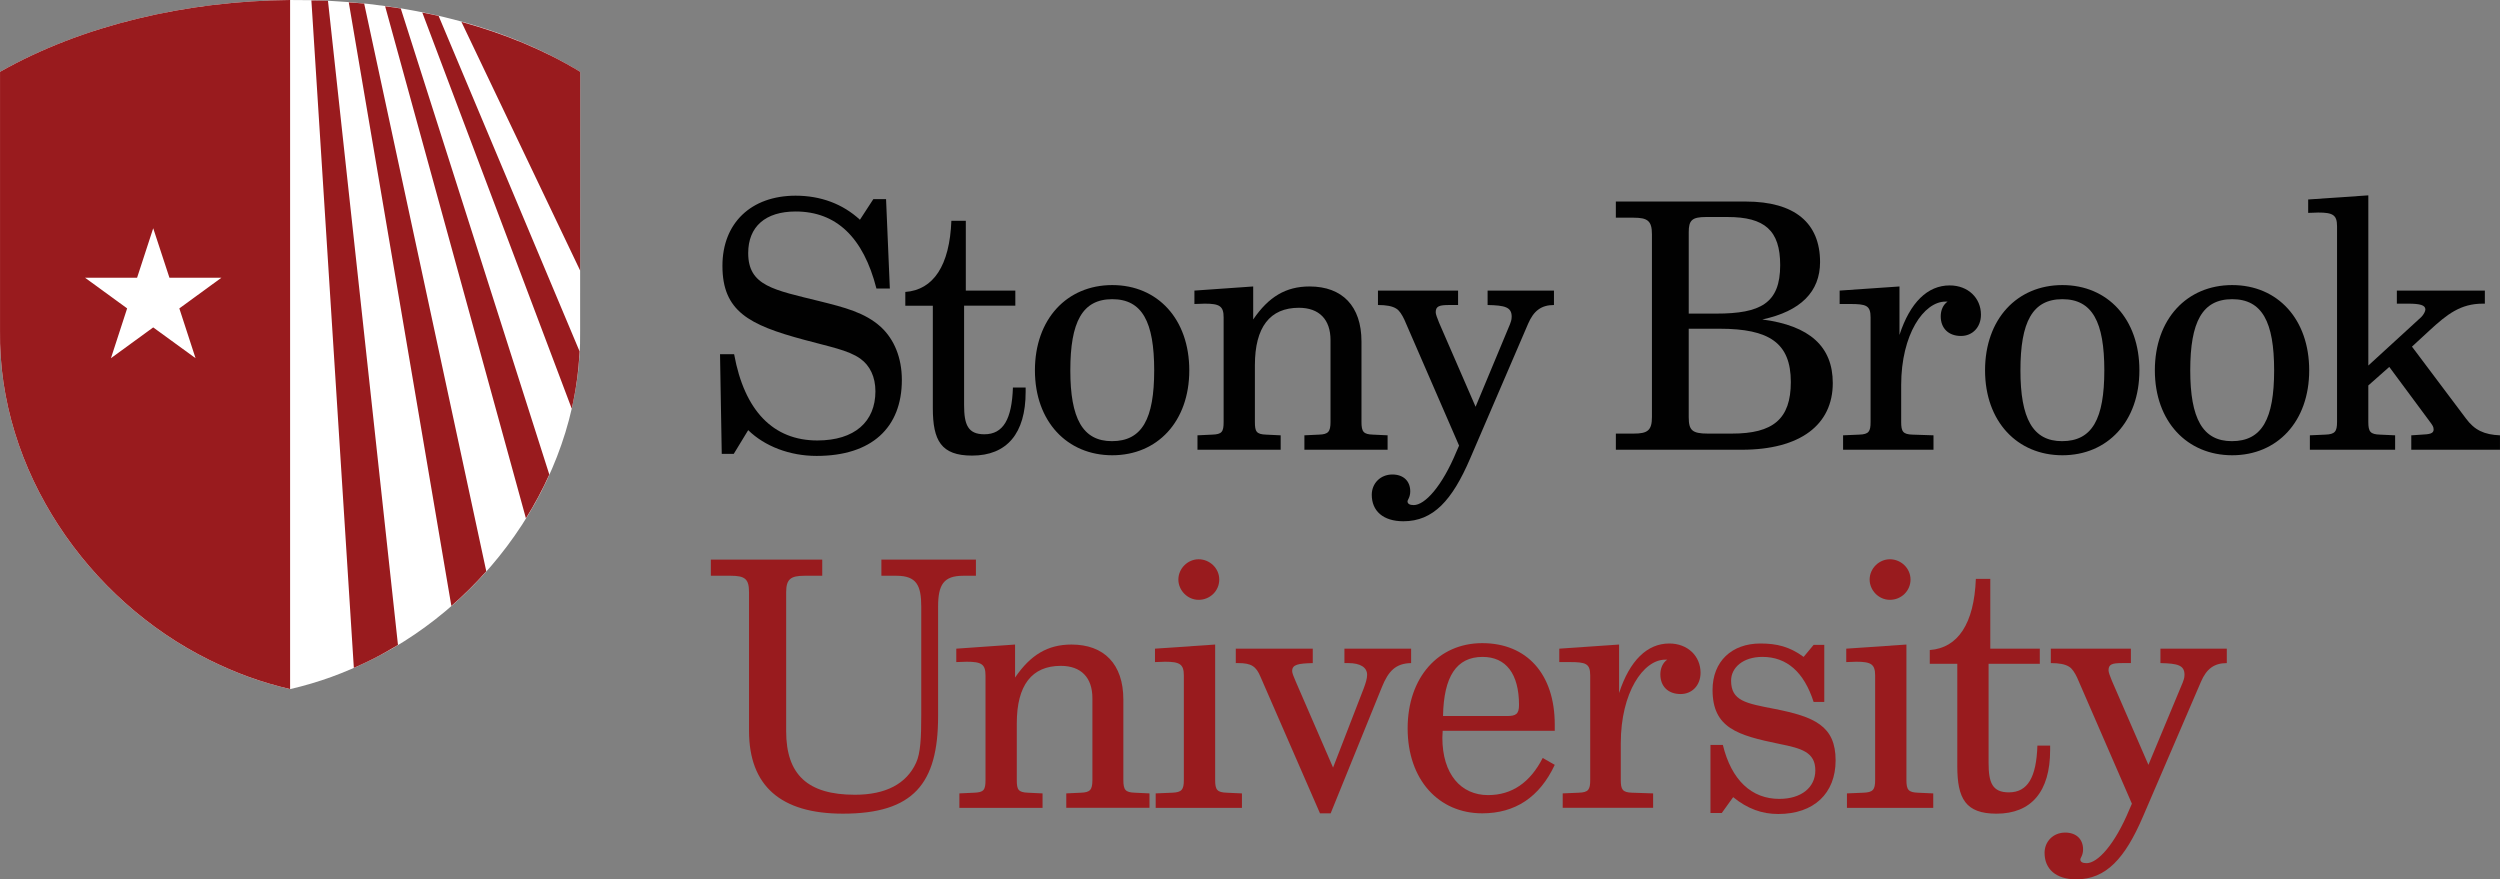 <?xml version="1.0" encoding="UTF-8"?>
<svg id="Layer_1" xmlns="http://www.w3.org/2000/svg" version="1.1" viewBox="0 0 174.542 61.393">
  <rect x="0" y="0" width="174.542" height="61.393" fill="#808080" stroke="none"/>
  <path d="M40.506,5.016C29.215-1.877,11.423-1.464.002,5.016v18.073c-.137,9.734,6.131,18.799,14.609,22.987,1.867.919,3.595,1.557,5.644,2.037,2.048-.48,3.775-1.118,5.642-2.037,8.476-4.186,14.746-13.253,14.606-22.987l.002-18.073Z" fill="#fff"/>
  <g>
    <g>
      <path d="M33.951,39.888L25.426.25c-.357-.036-.718-.058-1.076-.085l7.162,42.14c.863-.751,1.678-1.56,2.439-2.417Z" fill="#991b1e"/>
      <path d="M40.465,24.533L30.623,1.112c-.377-.087-.758-.16-1.139-.235l10.432,27.653c.3-1.307.48-2.644.549-3.997Z" fill="#991b1e"/>
      <path d="M25.898,46.074c.644-.318,1.269-.674,1.887-1.046L22.898.055c-.385-.018-.771-.016-1.158-.025l2.964,46.598c.395-.175.79-.354,1.194-.553Z" fill="#991b1e"/>
      <path d="M38.351,33.132L27.98.593c-.362-.059-.728-.105-1.091-.155l9.829,35.749c.611-.981,1.158-2.002,1.633-3.056Z" fill="#991b1e"/>
      <path d="M40.507,5.014c-2.491-1.52-5.308-2.664-8.291-3.486l8.288,17.362.003-13.876Z" fill="#991b1e"/>
    </g>
    <path d="M.002,5.014v18.073c-.139,9.734,6.13,18.801,14.608,22.987,1.866.92,3.596,1.557,5.644,2.037V0C12.984.059,5.7,1.78.002,5.014ZM12.52,21.531l1.132,3.476-2.956-2.149-2.95,2.149,1.13-3.476-2.939-2.141h3.634l1.126-3.454,1.133,3.454h3.629l-2.937,2.141Z" fill="#991b1e"/>
  </g>
  <g>
    <path d="M51.23,31.688h-.84l-.12-6.96h.984c.72,3.96,2.736,6.024,5.809,6.024,2.616,0,4.056-1.32,4.056-3.433,0-1.008-.384-1.8-1.056-2.28-.84-.6-2.184-.84-3.936-1.32-3.84-1.032-5.689-1.992-5.689-5.161,0-2.976,1.992-4.896,5.112-4.896,1.752,0,3.289.576,4.488,1.68l.936-1.44h.888l.264,6.241h-.936c-.912-3.577-2.808-5.377-5.641-5.377-2.112,0-3.312,1.056-3.312,2.904,0,2.304,1.8,2.568,4.992,3.36,1.728.432,3.168.792,4.272,1.8.936.864,1.464,2.16,1.464,3.696,0,3.336-2.112,5.305-5.952,5.305-1.873,0-3.624-.672-4.776-1.8l-1.008,1.656Z" fill="#010101"/>
    <path d="M63.206,21.343v-.96c1.968-.144,3.096-1.848,3.216-4.968h1.008v4.872h3.457v1.056h-3.577v6.937c0,1.368.264,2.04,1.416,2.04,1.321,0,1.92-1.056,1.993-3.264h.888v.312c0,2.904-1.319,4.44-3.744,4.44-2.16,0-2.736-1.056-2.736-3.312v-7.152h-1.92Z" fill="#010101"/>
    <path d="M77.655,19.903c3.168,0,5.377,2.376,5.377,5.953s-2.232,5.929-5.377,5.929-5.4-2.352-5.4-5.929,2.232-5.953,5.4-5.953ZM77.631,30.8c2.111,0,2.951-1.56,2.951-4.944s-.84-4.968-2.928-4.968-2.928,1.584-2.928,4.968c0,3.36.863,4.944,2.904,4.944Z" fill="#010101"/>
    <path d="M83.606,30.392l1.032-.048c.673-.024.792-.192.792-.888v-7.296c0-.792-.287-.96-1.32-.96-.216,0-.455.024-.72.024v-.936l4.104-.288v2.304c1.08-1.584,2.28-2.304,3.936-2.304,2.28,0,3.624,1.368,3.624,3.84v5.616c0,.696.145.864.792.888l1.032.048v1.008h-5.809v-1.008l1.032-.048c.624-.024.792-.192.792-.888v-5.712c0-1.44-.792-2.256-2.208-2.256-2.017,0-3.072,1.344-3.072,4.009v3.96c0,.672.096.864.792.888l1.008.048v1.008h-5.809v-1.008Z" fill="#010101"/>
    <path d="M98.053,22.327c-.168-.36-.359-.648-.551-.768-.289-.192-.721-.264-1.297-.264v-1.008h5.593v1.008h-.601c-.695,0-.96.072-.96.504,0,.144.097.384.24.744l2.544,5.856,2.4-5.76c.048-.144.12-.288.12-.528,0-.672-.479-.792-1.681-.816v-1.008h4.633v1.008c-.888,0-1.416.408-1.8,1.296l-4.057,9.433c-1.248,2.904-2.568,4.369-4.656,4.369-1.416,0-2.208-.72-2.208-1.849,0-.792.6-1.416,1.439-1.416.769,0,1.248.456,1.248,1.176,0,.408-.191.6-.191.696,0,.168.144.264.432.264.768,0,1.969-1.272,3-3.768l.168-.384-3.816-8.785Z" fill="#010101"/>
    <path d="M112.813,30.272h1.248c.961,0,1.272-.216,1.272-1.152v-12.769c0-.936-.312-1.152-1.272-1.152h-1.248v-1.128h9.073c3.408,0,5.185,1.488,5.185,4.225,0,2.064-1.345,3.432-4.032,4.008,3.312.432,4.92,1.896,4.92,4.44,0,2.904-2.256,4.656-6.36,4.656h-8.785v-1.128ZM117.902,21.895h1.92c3.097,0,4.465-.72,4.465-3.384,0-2.424-1.08-3.36-3.673-3.36h-1.512c-.984,0-1.2.24-1.2,1.056v5.688ZM117.902,29.144c0,.888.24,1.128,1.32,1.128h1.704c2.856,0,4.104-1.008,4.104-3.601,0-2.736-1.513-3.72-4.969-3.72h-2.16v6.192Z" fill="#010101"/>
    <path d="M133.526,30.344l1.464.048v1.008h-6.312v-1.008l1.128-.048c.672-.024.792-.216.792-.888v-7.296c0-.84-.311-.936-1.439-.936h-.721v-.936l4.177-.288v3.384c.744-2.28,1.968-3.457,3.504-3.457,1.297,0,2.185.888,2.185,2.041,0,.888-.601,1.488-1.393,1.488-.888,0-1.416-.552-1.416-1.368,0-.432.168-.816.48-1.032h-.145c-1.512,0-3.096,2.28-3.096,5.833v2.568c0,.672.12.864.792.888Z" fill="#010101"/>
    <path d="M143.99,19.903c3.168,0,5.376,2.376,5.376,5.953s-2.231,5.929-5.376,5.929-5.4-2.352-5.4-5.929,2.232-5.953,5.4-5.953ZM143.965,30.8c2.112,0,2.952-1.56,2.952-4.944s-.84-4.968-2.928-4.968-2.929,1.584-2.929,4.968c0,3.36.864,4.944,2.904,4.944Z" fill="#010101"/>
    <path d="M155.845,19.903c3.168,0,5.376,2.376,5.376,5.953s-2.231,5.929-5.376,5.929-5.4-2.352-5.4-5.929,2.232-5.953,5.4-5.953ZM155.821,30.8c2.112,0,2.952-1.56,2.952-4.944s-.84-4.968-2.928-4.968-2.929,1.584-2.929,4.968c0,3.36.864,4.944,2.904,4.944Z" fill="#010101"/>
    <path d="M161.269,30.392l1.08-.048c.672-.024.816-.216.816-.888v-13.657c0-.792-.288-.96-1.32-.96-.192,0-.433.024-.696.024v-.936l4.2-.288v11.881l3.696-3.384c.168-.168.288-.408.288-.528,0-.312-.384-.408-1.224-.408h-.768v-.912h6.144v.912h-.144c-1.56,0-2.496.744-3.721,1.872l-1.224,1.128,3.768,5.017c.601.816,1.272,1.128,2.377,1.176v1.008h-6.193v-1.008l.721-.048c.552-.024.84-.072.84-.36,0-.192-.096-.312-.216-.48l-2.881-3.889-1.464,1.296v2.544c0,.696.144.864.816.888l1.056.048v1.008h-5.952v-1.008Z" fill="#010101"/>
    <path d="M57.406,39.07v1.128h-1.248c-.96,0-1.271.24-1.271,1.152v9.697c0,3.048,1.512,4.44,4.8,4.44,2.16,0,3.601-.768,4.272-2.232.312-.672.36-1.776.36-3.336v-7.561c0-1.464-.312-2.16-1.728-2.16h-1.056v-1.128h6.601v1.128h-.889c-1.368,0-1.752.624-1.752,2.16v7.656c0,4.704-1.728,6.793-6.648,6.793-4.345,0-6.553-1.944-6.553-5.785v-9.673c0-.912-.264-1.152-1.273-1.152h-1.392v-1.128h7.776Z" fill="#991b1e"/>
    <path d="M66.981,55.392l1.032-.048c.672-.024.792-.192.792-.888v-7.296c0-.792-.288-.96-1.32-.96-.216,0-.456.024-.72.024v-.936l4.104-.288v2.304c1.08-1.584,2.281-2.304,3.937-2.304,2.279,0,3.623,1.368,3.623,3.84v5.616c0,.696.145.864.793.888l1.031.048v1.008h-5.809v-1.008l1.033-.048c.623-.024.791-.192.791-.888v-5.712c0-1.44-.791-2.256-2.207-2.256-2.018,0-3.072,1.344-3.072,4.009v3.96c0,.672.096.864.791.888l1.008.048v1.008h-5.808v-1.008Z" fill="#991b1e"/>
    <path d="M80.686,55.392l1.152-.048c.672-.024.814-.216.814-.888v-7.296c0-.792-.287-.96-1.318-.96-.193,0-.434.024-.697.024v-.936l4.201-.288v9.457c0,.696.143.864.816.888l1.055.048v1.008h-6.023v-1.008ZM85.125,40.462c0,.792-.648,1.416-1.439,1.416s-1.416-.672-1.416-1.416c0-.768.648-1.416,1.416-1.416s1.439.624,1.439,1.416Z" fill="#991b1e"/>
    <path d="M92.157,56.784l-4.152-9.529c-.311-.744-.646-.96-1.559-.96h-.168v-1.008h5.375v1.008c-1.008.024-1.439.096-1.439.552,0,.144.096.384.264.768l2.592,5.976,2.137-5.521c.145-.384.24-.696.24-.96,0-.504-.455-.816-1.32-.816h-.264v-1.008h4.656v1.008c-1.08.024-1.584.552-2.041,1.68l-3.576,8.809h-.744Z" fill="#991b1e"/>
    <path d="M100.701,51.503c0,2.544,1.295,4.008,3.191,4.008,1.656,0,2.93-.864,3.816-2.592l.84.48c-1.055,2.256-2.76,3.385-5.064,3.385-3.023,0-5.207-2.329-5.207-5.929,0-3.576,2.16-5.953,5.207-5.953,3.098,0,5.064,2.136,5.064,5.688v.432h-7.824c0,.168-.023.312-.023.48ZM105.213,49.991c.625,0,.84-.144.84-.768,0-2.184-.912-3.36-2.543-3.36-1.824,0-2.713,1.368-2.762,4.128h4.465Z" fill="#991b1e"/>
    <path d="M113.95,55.344l1.465.048v1.008h-6.312v-1.008l1.127-.048c.672-.024.793-.216.793-.888v-7.296c0-.84-.313-.936-1.441-.936h-.719v-.936l4.176-.288v3.384c.744-2.28,1.969-3.457,3.504-3.457,1.297,0,2.184.888,2.184,2.041,0,.888-.6,1.488-1.391,1.488-.889,0-1.416-.552-1.416-1.368,0-.432.168-.816.479-1.032h-.143c-1.514,0-3.098,2.28-3.098,5.833v2.568c0,.672.121.864.793.888Z" fill="#991b1e"/>
    <path d="M120.284,52.007c.601,2.472,2.017,3.769,3.937,3.769,1.535,0,2.519-.792,2.519-1.992,0-1.272-.959-1.536-2.519-1.848-2.904-.6-4.656-1.104-4.656-3.769,0-1.992,1.344-3.24,3.336-3.24,1.152,0,2.039.216,3.023.936l.697-.84h.744v3.984h-.744c-.672-2.088-1.873-3.145-3.576-3.145-1.346,0-2.186.744-2.186,1.656,0,1.416,1.033,1.584,3,1.968,2.834.552,4.297,1.2,4.297,3.6,0,2.304-1.512,3.745-4.008,3.745-1.129,0-2.137-.36-3.145-1.176l-.793,1.104h-.791v-4.752h.863Z" fill="#991b1e"/>
    <path d="M128.948,55.392l1.152-.048c.672-.024.816-.216.816-.888v-7.296c0-.792-.289-.96-1.32-.96-.193,0-.432.024-.697.024v-.936l4.201-.288v9.457c0,.696.144.864.816.888l1.057.048v1.008h-6.025v-1.008ZM133.387,40.462c0,.792-.646,1.416-1.439,1.416s-1.416-.672-1.416-1.416c0-.768.648-1.416,1.416-1.416s1.439.624,1.439,1.416Z" fill="#991b1e"/>
    <path d="M134.731,46.343v-.96c1.969-.144,3.098-1.848,3.217-4.968h1.008v4.872h3.457v1.056h-3.576v6.937c0,1.368.264,2.04,1.416,2.04,1.32,0,1.92-1.056,1.992-3.264h.889v.312c0,2.904-1.32,4.44-3.746,4.44-2.16,0-2.736-1.056-2.736-3.312v-7.152h-1.92Z" fill="#991b1e"/>
    <path d="M145.028,47.327c-.168-.36-.361-.648-.553-.768-.287-.192-.721-.264-1.295-.264v-1.008h5.592v1.008h-.6c-.697,0-.961.072-.961.504,0,.144.096.384.24.744l2.545,5.856,2.4-5.76c.047-.144.119-.288.119-.528,0-.672-.48-.792-1.68-.816v-1.008h4.633v1.008c-.889,0-1.418.408-1.801,1.296l-4.057,9.433c-1.248,2.904-2.568,4.369-4.656,4.369-1.416,0-2.209-.72-2.209-1.849,0-.792.602-1.416,1.441-1.416.768,0,1.248.456,1.248,1.176,0,.408-.193.6-.193.696,0,.168.145.264.434.264.768,0,1.967-1.272,3-3.768l.168-.384-3.816-8.785Z" fill="#991b1e"/>
  </g>
</svg>